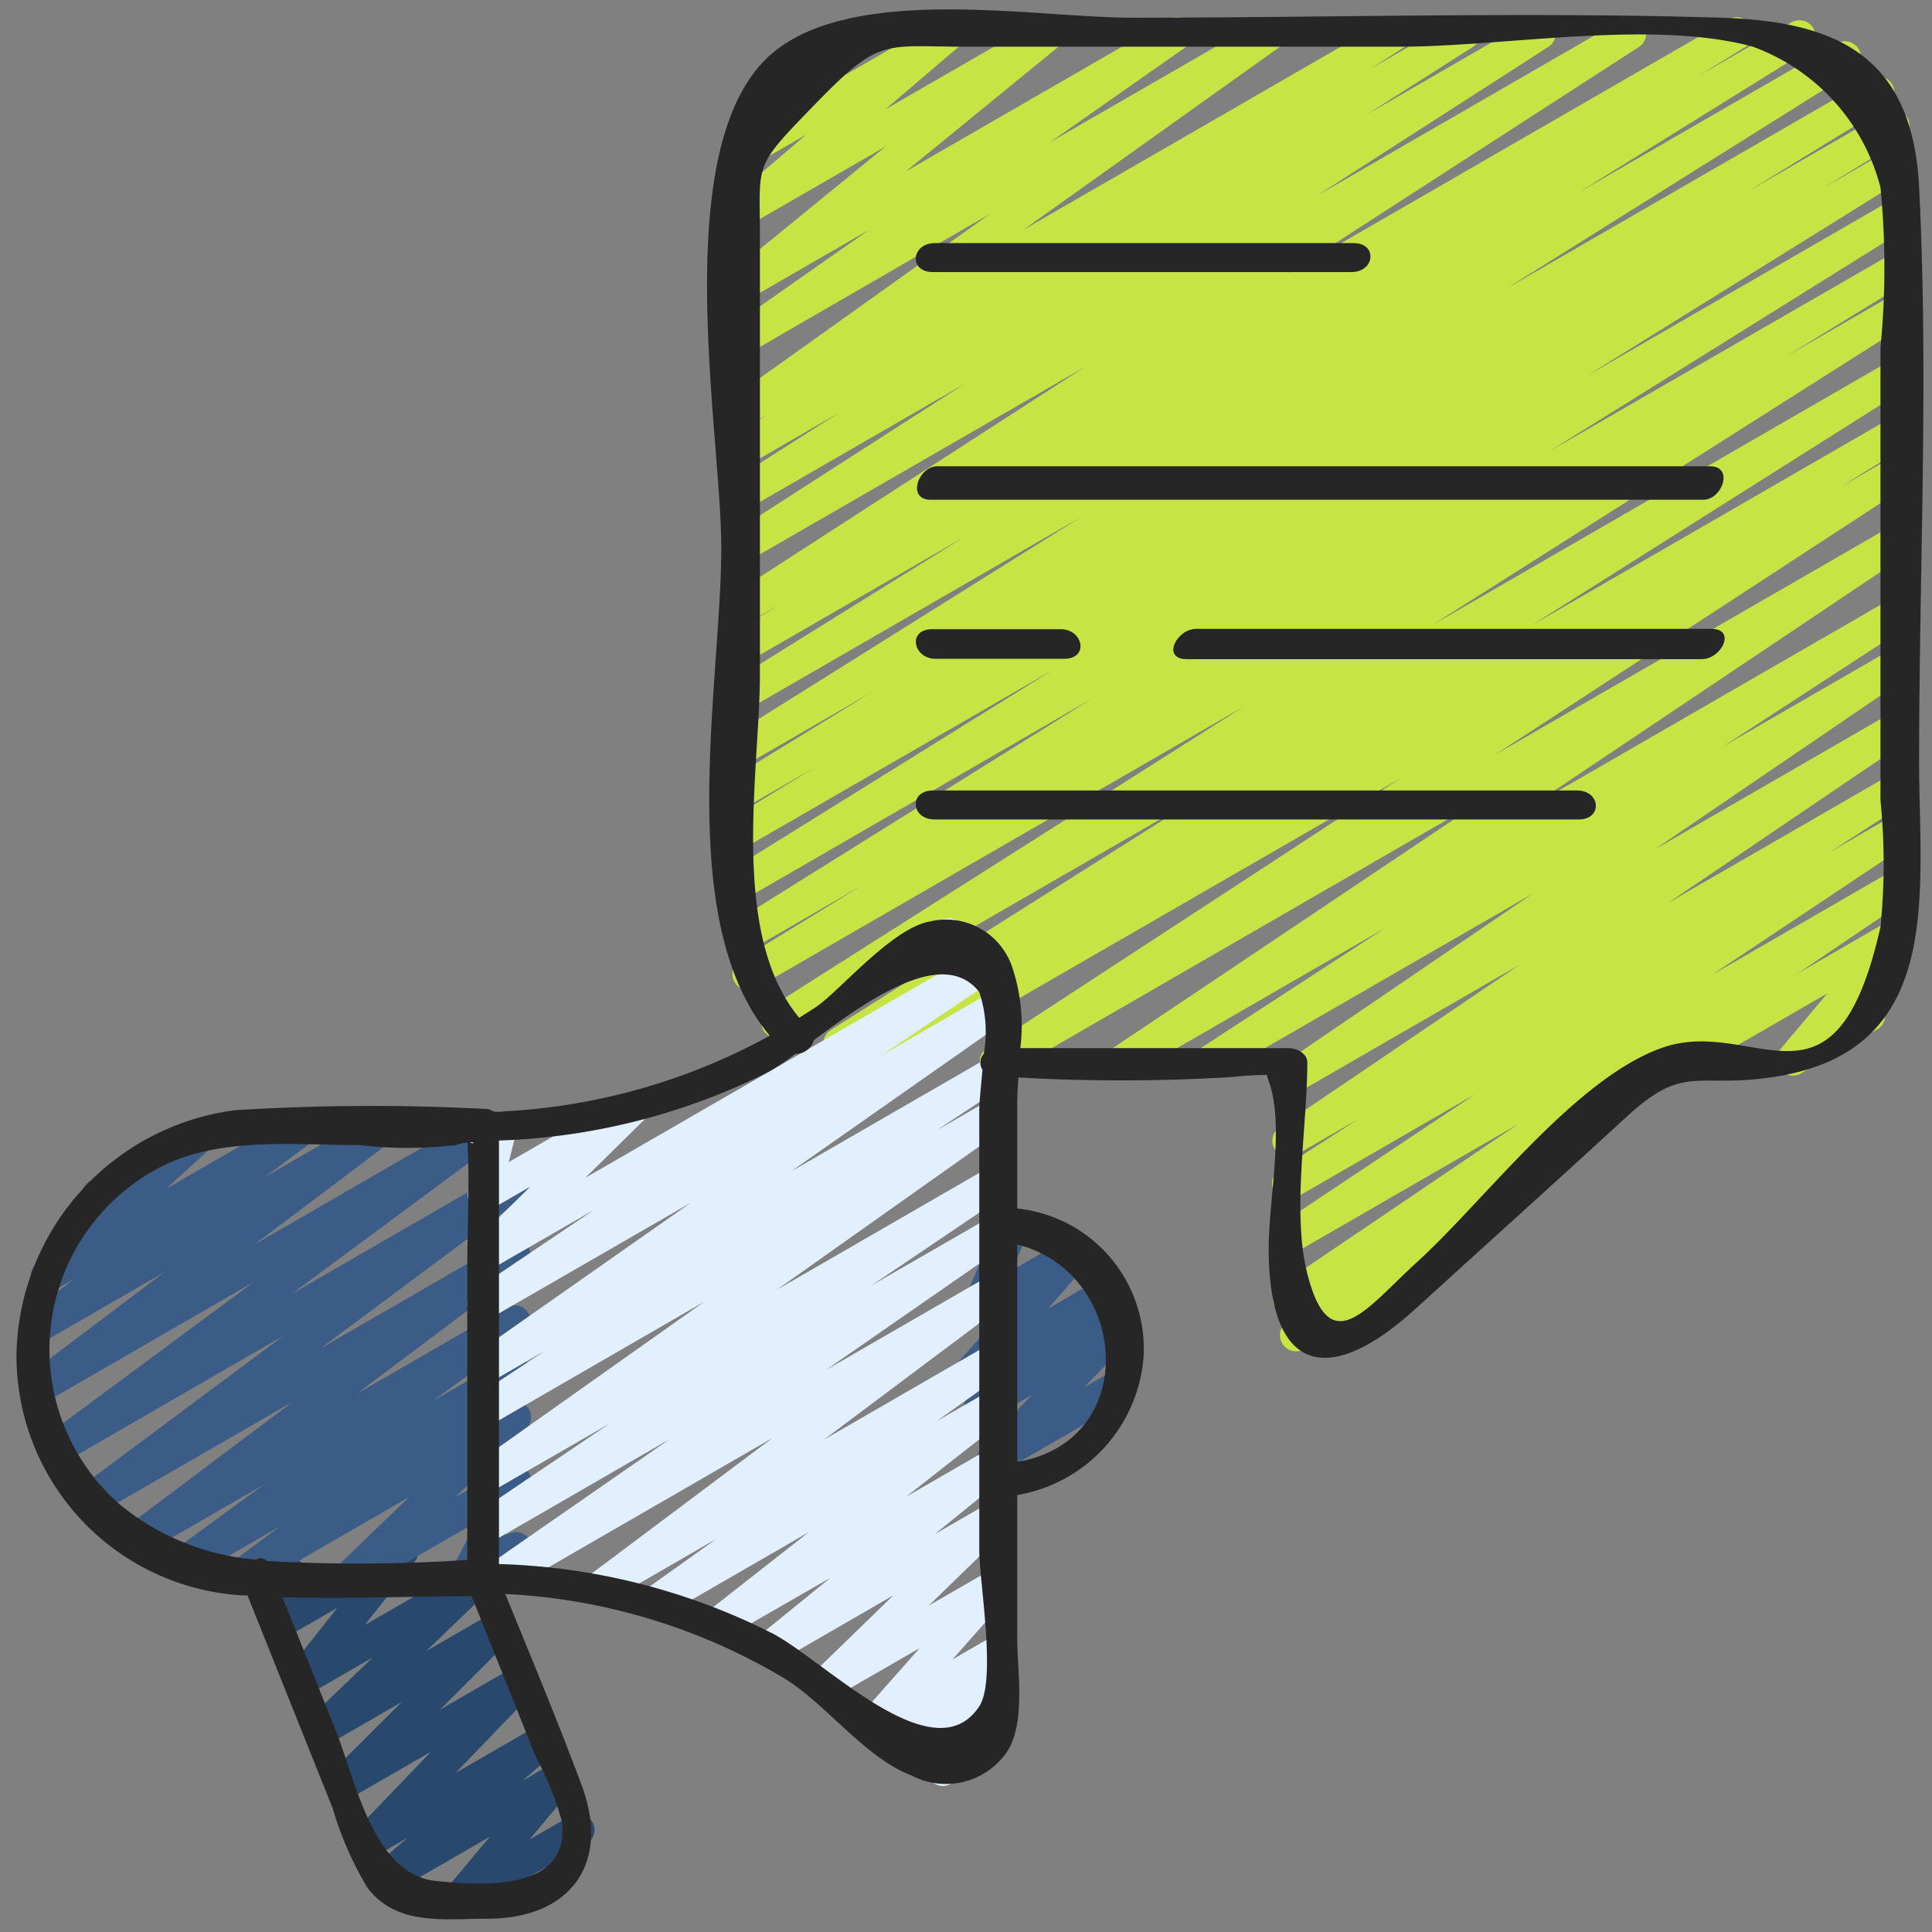 <svg id="icons" height="512" viewBox="0 0 60 60" width="512" xmlns="http://www.w3.org/2000/svg"><rect x="0" y="0" width="60" height="60" fill="#808080" stroke="none"/><path d="m14.253 59.47a.5.5 0 0 1 -.384-.821l1.342-1.607-3.028 1.748a.5.5 0 0 1 -.578-.811l1.042-.9-1.062.612a.5.5 0 0 1 -.61-.779l2.412-2.512-2.532 1.461a.5.5 0 0 1 -.647-.129.5.5 0 0 1 .044-.658l2.221-2.214-2.289 1.322a.5.5 0 0 1 -.6-.793l1.991-1.917-2.011 1.166a.5.5 0 0 1 -.642-.743l1.551-1.96-1.617.932a.5.5 0 0 1 -.74-.528l.115-.594a.492.492 0 0 1 -.53-.24.5.5 0 0 1 .183-.683l.792-.457a.5.5 0 0 1 .741.529l-.109.558 2.928-1.69a.5.5 0 0 1 .642.743l-1.55 1.961 3.3-1.9a.5.5 0 0 1 .6.792l-1.99 1.916 2.047-1.181a.5.5 0 0 1 .6.787l-2.22 2.214 2.289-1.321a.5.5 0 0 1 .61.779l-2.413 2.506 2.532-1.461a.5.5 0 0 1 .578.81l-1.04.9.932-.538a.5.5 0 0 1 .633.11.5.5 0 0 1 0 .643l-1.343 1.608 1.266-.731a.5.5 0 1 1 .5.866l-3.709 2.135a.489.489 0 0 1 -.247.07z" fill="#29486d"/><path d="m30.853 45.788a.5.5 0 0 1 -.361-.847l1.563-1.625-1.355.784a.5.5 0 0 1 -.581-.808l.308-.272a.5.5 0 0 1 -.625-.763l1.267-1.446-.442.254a.5.5 0 0 1 -.71-.629l.717-1.674a.5.5 0 0 1 .058-.826l.538-.311a.5.5 0 0 1 .71.63l-.512 1.193 1.76-1.015a.5.5 0 0 1 .626.761l-1.267 1.448 1.687-.975a.5.5 0 0 1 .582.808l-.311.274.112-.064a.5.5 0 0 1 .611.779l-1.562 1.624.932-.538a.5.5 0 0 1 .5.865l-3.991 2.3a.5.5 0 0 1 -.254.073z" fill="#3c5c88"/><path d="m10.854 49.47a.5.5 0 0 1 -.348-.861l2.2-2.116-5 2.885a.5.5 0 0 1 -.548-.834l1.542-1.144-2.777 1.6a.5.5 0 0 1 -.545-.836l2.813-2.057-3.742 2.162a.5.5 0 0 1 -.551-.832l5.2-3.908-6.071 3.5a.5.5 0 0 1 -.548-.834l6.33-4.715-6.843 3.953a.5.5 0 0 1 -.548-.834l6.448-4.776-6.486 3.744a.5.5 0 0 1 -.551-.832l4.271-3.224-3.777 2.181a.5.5 0 0 1 -.549-.834l1.518-1.13-.6.345a.5.5 0 0 1 -.587-.8l1.833-1.673a.5.5 0 0 1 -.148-.922l3.185-1.839a.5.5 0 0 1 .587.8l-1.4 1.279 4.025-2.323a.5.5 0 0 1 .549.834l-1.517 1.128 3.419-1.974a.5.5 0 0 1 .551.832l-4.273 3.225 7.05-4.07a.5.5 0 0 1 .547.834l-6.447 4.775 6.658-3.843a.5.5 0 0 1 .548.834l-6.329 4.714 5.786-3.34a.5.5 0 0 1 .55.832l-5.195 3.907 4.649-2.683a.5.5 0 0 1 .545.836l-2.811 2.054 2.269-1.309a.5.5 0 0 1 .548.834l-1.548 1.149 1-.579a.5.5 0 0 1 .6.793l-2.195 2.116 1.6-.925a.5.5 0 0 1 .7.66l-.748 1.461.057-.032a.5.5 0 1 1 .5.865l-1.523.879a.5.5 0 0 1 -.7-.66l.748-1.46-3.675 2.118a.494.494 0 0 1 -.246.07z" fill="#3c5c88"/><path d="m52.072 33.477a.5.5 0 0 1 -.25-.933l6.9-3.982a.5.5 0 0 1 .633.754l-1.475 1.748a.5.5 0 0 1 .423.9l-2.376 1.371a.5.5 0 0 1 -.633-.755l1.458-1.731-4.43 2.557a.5.5 0 0 1 -.25.071z" fill="#c6e545"/><path d="m40.25 41.966a.5.5 0 0 1 -.29-.907l.79-.564-.472.272a.5.5 0 0 1 -.53-.847l7.394-5.007-6.871 3.966a.5.5 0 0 1 -.527-.849l6.085-4.059-5.564 3.213a.5.5 0 0 1 -.522-.853l2.423-1.568-1.906 1.1a.5.5 0 0 1 -.531-.846l7.464-5.058-6.941 4.007a.5.5 0 0 1 -.531-.846l7.873-5.364-9.781 5.644a.5.5 0 0 1 -.522-.851l5.738-3.736-7.946 4.587a.5.5 0 0 1 -.528-.847l11.8-7.913-15.167 8.76a.5.5 0 0 1 -.524-.852l12.819-8.373-15.366 8.867a.5.5 0 0 1 -.513-.858l2.1-1.3-3.374 1.952a.5.5 0 0 1 -.518-.856l11.679-7.38-13.108 7.57a.5.5 0 0 1 -.518-.855l14.764-9.373-15.141 8.742a.5.5 0 0 1 -.511-.859l3.812-2.339-3.5 2.023a.5.5 0 0 1 -.515-.857l11.132-6.952-10.626 6.139a.5.5 0 0 1 -.514-.858l9.955-6.189-9.441 5.45a.5.5 0 0 1 -.511-.859l2.531-1.546-2.02 1.163a.5.5 0 0 1 -.512-.858l4.321-2.656-3.809 2.2a.5.5 0 0 1 -.516-.857l10.8-6.768-10.284 5.939a.5.5 0 0 1 -.514-.857l7.15-4.45-6.636 3.83a.5.5 0 0 1 -.512-.858l1.465-.9-.953.55a.5.5 0 0 1 -.522-.853l10.93-7.065-10.408 6.003a.5.5 0 0 1 -.521-.853l7.206-4.633-6.685 3.86a.5.5 0 0 1 -.519-.854l3.293-2.1-2.774 1.6a.5.5 0 0 1 -.519-.855l1.093-.7-.574.331a.5.5 0 0 1 -.541-.84l8-5.71-7.459 4.313a.5.5 0 0 1 -.537-.842l4.25-2.981-3.713 2.143a.5.5 0 0 1 -.567-.819l4.787-3.908-4.22 2.433a.5.5 0 0 1 -.575-.812l2.329-1.989-1.74 1a.5.5 0 0 1 -.623-.767l1.3-1.456a.472.472 0 0 1 -.462-.249.5.5 0 0 1 .183-.683l2.381-1.368a.5.5 0 0 1 .623.767l-1.191 1.329 3.74-2.157a.5.5 0 0 1 .575.812l-2.33 1.988 4.856-2.8a.5.5 0 0 1 .566.819l-4.782 3.906 8.189-4.725a.5.5 0 0 1 .537.841l-4.249 2.979 6.622-3.82a.5.5 0 0 1 .671.16.5.5 0 0 1 -.13.678l-8 5.708 11.343-6.546a.5.5 0 0 1 .519.854l-1.1.7 2.695-1.554a.5.5 0 0 1 .518.854l-3.293 2.1 5.117-2.954a.5.5 0 0 1 .521.853l-7.2 4.63 9.497-5.483a.5.5 0 0 1 .521.852l-10.925 7.062 13.711-7.914a.5.5 0 0 1 .513.858l-1.476.909 2.894-1.667a.5.5 0 0 1 .514.858l-7.149 4.442 8.068-4.657a.5.5 0 0 1 .515.856l-10.814 6.777 11.332-6.542a.5.5 0 0 1 .512.858l-4.311 2.649 4.273-2.466a.5.5 0 0 1 .511.859l-2.505 1.533 2.149-1.24a.5.5 0 0 1 .513.857l-9.971 6.2 9.458-5.46a.5.5 0 0 1 .514.856l-11.123 6.94 10.609-6.12a.5.5 0 0 1 .511.859l-3.8 2.333 3.291-1.9a.5.5 0 0 1 .517.855l-14.763 9.368 14.244-8.224a.5.5 0 0 1 .516.856l-11.681 7.38 11.165-6.446a.5.5 0 0 1 .512.859l-2.1 1.3 1.593-.919a.5.5 0 0 1 .523.851l-12.823 8.371 12.3-7.1a.5.5 0 0 1 .528.847l-11.8 7.913 11.267-6.503a.5.5 0 0 1 .522.851l-5.734 3.734 5.212-3.009a.5.5 0 0 1 .531.845l-7.874 5.366 7.343-4.24a.5.5 0 0 1 .53.847l-7.46 5.056 6.93-4a.5.5 0 0 1 .521.852l-2.425 1.57 1.9-1.1a.5.5 0 0 1 .527.849l-6.093 4.064 5.566-3.213a.5.5 0 0 1 .53.847l-9.58 6.488a.5.5 0 0 1 .106.872l-3.741 2.67a.492.492 0 0 1 .1.119.5.5 0 0 1 -.183.683l-5.448 3.149a.493.493 0 0 1 -.25.066z" fill="#c6e545"/><path d="m27.639 30.579a.5.5 0 0 1 -.251-.933l1.812-1.046a.5.5 0 1 1 .5.865l-1.807 1.044a.488.488 0 0 1 -.254.07z" fill="#e1efff"/><path d="m29.288 55.465a.5.5 0 0 1 -.412-.784l.423-.612-1.062.613a.5.5 0 0 1 -.6-.789l.194-.191-.409.236a.5.5 0 0 1 -.624-.764l1.761-1.989-2.687 1.55a.5.5 0 0 1 -.6-.791l2.473-2.4-3.633 2.1a.5.5 0 0 1 -.566-.821l2.242-1.822-3.251 1.869a.5.5 0 0 1 -.558-.826l3.132-2.457-4.491 2.593a.5.5 0 0 1 -.541-.84l2.165-1.546-3.384 1.954a.5.5 0 0 1 -.55-.833l5.677-4.255-8.265 4.772a.5.5 0 0 1 -.535-.844l5.6-3.887-5.507 3.181a.5.5 0 0 1 -.53-.847l4.175-2.82-3.645 2.1a.5.5 0 0 1 -.539-.84l7.131-5.05-6.592 3.809a.5.5 0 0 1 -.526-.849l2.165-1.432-1.639.947a.5.5 0 0 1 -.537-.841l6.7-4.7-6.163 3.553a.5.5 0 0 1 -.53-.848l3.7-2.492-3.17 1.828a.5.5 0 0 1 -.6-.789l1.788-1.758-1.187.685a.5.5 0 0 1 -.735-.554l.3-1.2a.5.5 0 0 1 -.066-.9l.524-.3a.5.5 0 0 1 .735.554l-.238.95 3.564-2.058a.5.5 0 0 1 .6.789l-1.788 1.759 12.35-7.13a.5.5 0 0 1 .53.848l-3.7 2.489 3.361-1.94a.5.5 0 0 1 .538.842l-6.7 4.7 6.159-3.556a.5.5 0 0 1 .526.85l-2.165 1.431 1.639-.946a.5.5 0 0 1 .539.841l-7.131 5.05 6.592-3.806a.5.5 0 0 1 .53.847l-4.175 2.82 3.645-2.1a.5.5 0 0 1 .535.844l-5.6 3.885 5.064-2.924a.5.5 0 0 1 .551.833l-5.678 4.255 5.127-2.96a.5.5 0 0 1 .541.84l-2.169 1.548 1.628-.94a.5.5 0 0 1 .558.827l-3.133 2.458 2.575-1.487a.5.5 0 0 1 .565.821l-2.241 1.822 1.676-.967a.5.5 0 0 1 .6.791l-2.472 2.4 1.874-1.081a.5.5 0 0 1 .625.764l-1.761 1.988 1.136-.655a.5.5 0 0 1 .6.789l-.365.359a.514.514 0 0 1 .382.161.5.5 0 0 1 .044.624l-.548.792a.5.5 0 0 1 .2.93l-1.5.863a.49.49 0 0 1 -.241.067z" fill="#e1efff"/><g fill="#262626"><path d="m7.432 49.54c.085.006.171.006.256.011q1.32 3.3 2.641 6.6a10.545 10.545 0 0 0 1.085 2.48c.913 1.192 2.4.956 3.728.956 2.56 0 3.831-1.7 2.923-4.141-.743-2-1.57-3.967-2.372-5.944a18.692 18.692 0 0 1 8.679 2.629c1.3.808 2.512 2.472 3.932 3.006a2.3 2.3 0 0 0 2.957-.714c.606-.886.33-2.56.33-3.535v-4.459a4.72 4.72 0 0 0 3.923-4.279 4.38 4.38 0 0 0 -3.923-4.618v-3.259c0-.248.016-.524.036-.811a56.344 56.344 0 0 0 6.589-.012c.129-.013.69-.068 1.13-.067a1.087 1.087 0 0 0 .054.193c.5 1.337 0 3.708 0 5.18 0 3.885 1.839 4.366 4.565 1.886 2.186-1.989 4.384-3.967 6.559-5.968 1.823-1.677 2.169-.842 4.636-1.24 5.243-.847 4.44-5.679 4.44-9.787 0-5.917.3-11.915 0-17.824-.2-4.039-2.5-5.162-6.151-5.273-6.083-.185-12.2 0-18.286 0-2.964 0-8.428-1.017-11.044.995-3.471 2.668-1.719 11.815-1.719 15.455 0 4.238-1.5 11.585 1.506 15.165a19.2 19.2 0 0 1 -8.575 2.363.4.4 0 0 0 -.268-.09 67.678 67.678 0 0 0 -7.763.041 7.786 7.786 0 0 0 -6.788 7.588 7.453 7.453 0 0 0 6.92 7.473zm10.026 7.06c.229 2.177-2.544 1.953-3.925 1.814-1.956-.2-2.5-3.151-3.106-4.674l-1.656-4.14c1.954.059 3.927-.022 5.875-.031l2 5.007a9.128 9.128 0 0 1 .812 2.024zm-2.858-21.126c.183-.006.089.073 0 0zm16.991 9.926v-6.753c3.489.889 3.847 6.114 0 6.753zm-7.991-24.466v-13.565c0-2.372-.228-2.134 1.724-4.144 2.013-2.073 2.1-1.775 4.66-1.775h13.5c3.231 0 7.817-.856 10.952 0a6.328 6.328 0 0 1 3.964 4.373 25.422 25.422 0 0 1 0 4.965v14.074a19.565 19.565 0 0 1 0 3.924c-1.418 6.314-3.9 2.714-6.81 3.764-2.7.974-5.477 4.729-7.59 6.652-1.559 1.418-2.7 3.106-3.4.354-.486-1.918 0-4.557 0-6.556 0-.3-.348-.45-.6-.45h-8.313a5.708 5.708 0 0 0 -.24-2.478 2.167 2.167 0 0 0 -2.58-1.452c-1.153.207-2.761 2.117-3.485 2.625-.184.13-.375.242-.562.363-2.181-2.618-1.22-7.693-1.22-10.674zm1.1 11.793a.581.581 0 0 0 .574-.424c1.668-1.24 4.013-2.919 5.134-1.5a3.847 3.847 0 0 1 .143 1.928.4.4 0 0 0 -.039.49c-.05.546-.1 1.031-.1 1.261v13.66c0 .968.541 4.026 0 4.849-1.4 2.123-4.763-1.387-6.416-2.261a20.087 20.087 0 0 0 -8.5-2.157v-13.153a20.121 20.121 0 0 0 8.373-2.133 7.454 7.454 0 0 0 .831-.56zm-19.528 3.423c1.829-.837 4.031-.588 5.989-.588a12.768 12.768 0 0 0 2.976 0 2.4 2.4 0 0 1 .384-.079c.066 1.286-.009 2.6-.009 3.885v9.077a50.594 50.594 0 0 1 -6.228.032.249.249 0 0 0 -.329-.042 7.62 7.62 0 0 1 -4.273-1.745 6.387 6.387 0 0 1 1.49-10.54z"/><path d="m28.967 8.449h13c.738 0 .821-.9.066-.9h-13c-.733.002-.82.9-.066.9z"/><path d="m28.9 15.52h24c.584 0 .956-1.04.208-1.04h-24c-.588 0-.96 1.04-.208 1.04z"/><path d="m53.149 19.53h-16c-.612 0-1.081.94-.3.94h16c.614 0 1.083-.94.3-.94z"/><path d="m28.949 19.541c-.784 0-.585.918.1.918h4c.784 0 .585-.918-.1-.918z"/><path d="m29.027 25.449h20c.752 0 .688-.9-.054-.9h-20c-.752.002-.688.9.054.9z"/></g></svg>
